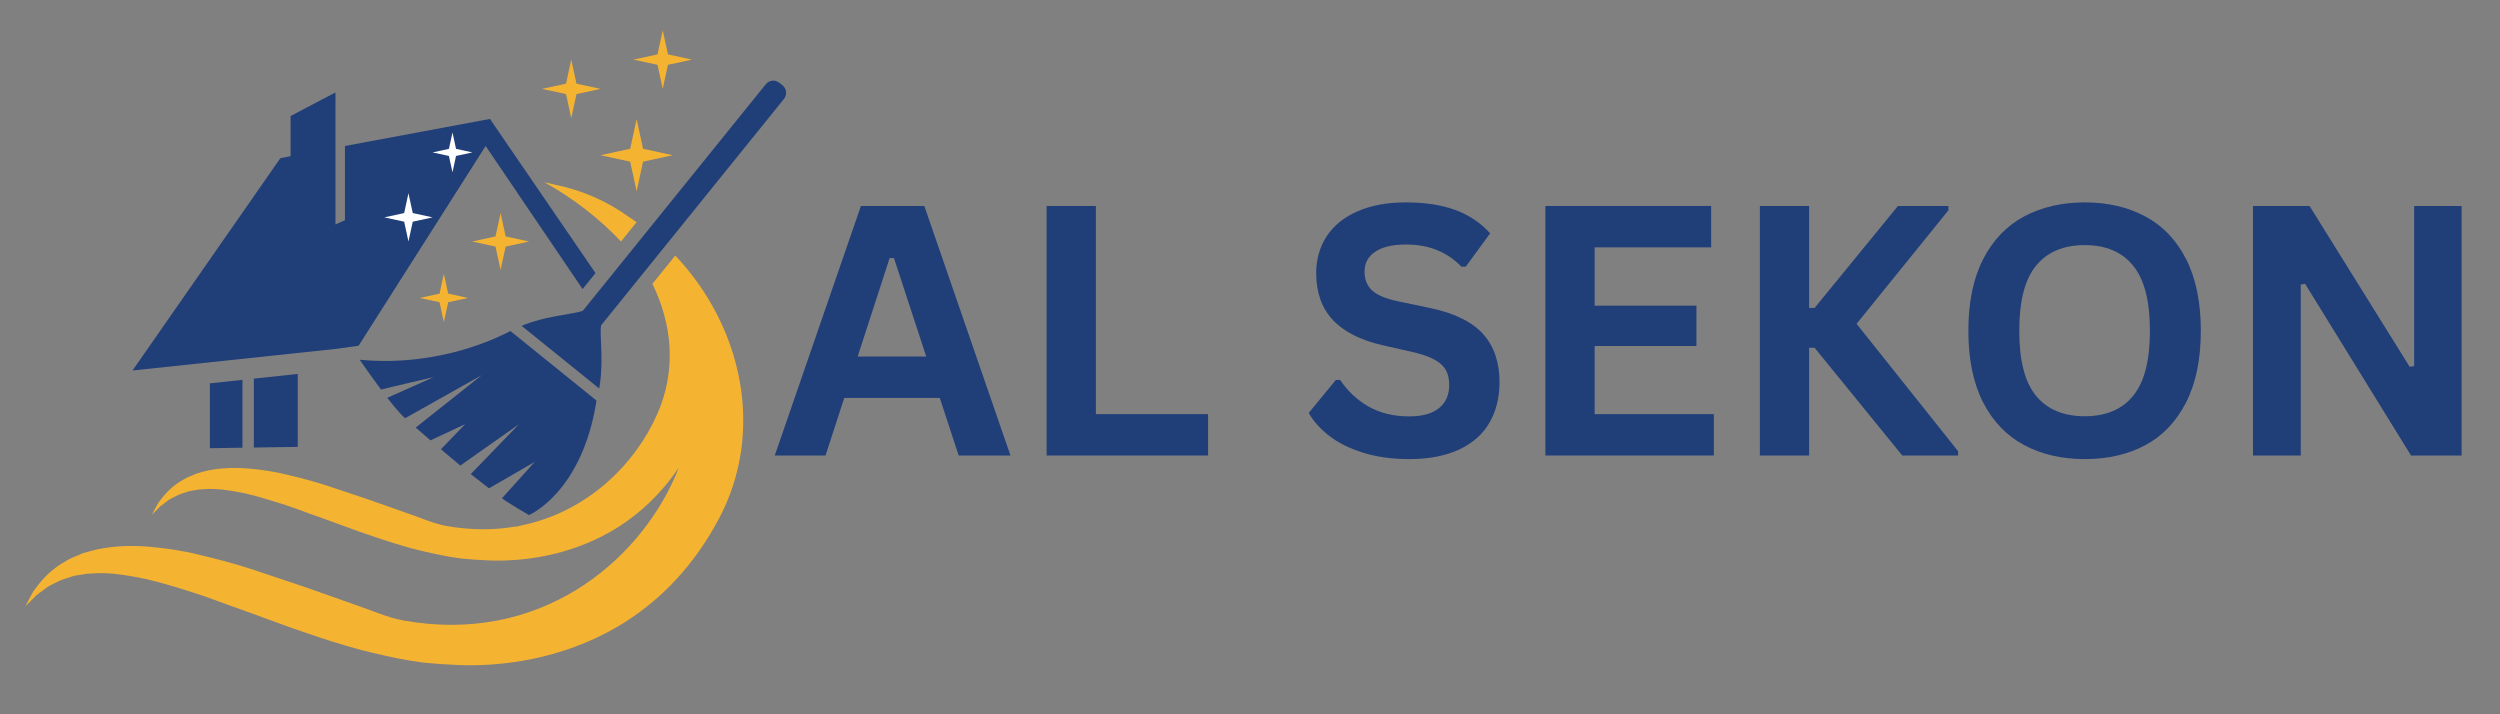 <?xml version="1.0" encoding="UTF-8"?> <svg xmlns="http://www.w3.org/2000/svg" xmlns:xlink="http://www.w3.org/1999/xlink" width="350" zoomAndPan="magnify" viewBox="0 0 262.5 75" height="100" preserveAspectRatio="xMidYMid meet" version="1.0"><rect x="0" y="0" width="262.5" height="75" fill="#808080" stroke="none"/><defs><g></g><clipPath id="bb988d6de0"><path d="M 54 8 L 82.688 8 L 82.688 41 L 54 41 Z M 54 8 " clip-rule="nonzero"></path></clipPath><clipPath id="7a4efb3b8c"><path d="M 66 3.184 L 73 3.184 L 73 10 L 66 10 Z M 66 3.184 " clip-rule="nonzero"></path></clipPath><clipPath id="1a26723f36"><path d="M 2.59 26 L 79 26 L 79 70 L 2.59 70 Z M 2.59 26 " clip-rule="nonzero"></path></clipPath></defs><g clip-path="url(#bb988d6de0)"><path fill="#203e78" d="M 82.32 10.383 C 82.668 9.953 82.602 9.316 82.172 8.965 L 81.828 8.691 C 81.398 8.344 80.762 8.41 80.414 8.84 L 61.207 32.621 C 61.039 32.691 60.863 32.746 60.68 32.781 C 60.113 32.898 59.516 32.996 58.895 33.105 C 58.715 33.137 58.535 33.172 58.348 33.203 C 58.031 33.266 57.707 33.328 57.375 33.402 C 57.203 33.441 57.027 33.484 56.852 33.527 C 56.602 33.594 56.344 33.664 56.09 33.742 C 55.926 33.793 55.762 33.844 55.594 33.902 C 55.32 33.992 55.043 34.098 54.766 34.211 L 62.914 40.793 C 62.969 40.496 63.012 40.203 63.043 39.918 C 63.066 39.742 63.082 39.57 63.094 39.398 C 63.117 39.133 63.133 38.867 63.141 38.609 C 63.148 38.43 63.152 38.246 63.156 38.07 C 63.16 37.73 63.152 37.402 63.145 37.078 C 63.141 36.891 63.137 36.707 63.129 36.523 C 63.105 35.891 63.074 35.289 63.07 34.707 C 63.066 34.523 63.086 34.34 63.117 34.16 Z M 82.32 10.383 " fill-opacity="1" fill-rule="nonzero"></path></g><path fill="#203e78" d="M 37.77 37.773 C 37.77 37.773 38.832 39.328 40.012 40.906 C 41.148 40.605 45.527 39.602 45.527 39.602 L 40.664 41.77 C 41.371 42.676 42.055 43.496 42.531 43.914 L 50.586 39.391 L 43.648 44.895 C 44.137 45.316 44.656 45.77 45.203 46.238 L 48.848 44.531 L 46.297 47.172 C 46.953 47.73 47.637 48.305 48.332 48.883 L 54.488 44.547 L 49.43 49.781 C 50.074 50.289 50.715 50.789 51.344 51.273 L 56.133 48.508 L 52.707 52.32 C 53.352 52.812 55.543 54.082 55.543 54.082 C 55.543 54.082 61.125 51.742 62.633 42.059 L 53.59 34.758 C 52.848 35.141 46.418 38.602 37.77 37.773 Z M 37.77 37.773 " fill-opacity="1" fill-rule="nonzero"></path><path fill="#f5b332" d="M 67.52 16.973 L 70.633 16.297 L 67.52 15.621 L 66.848 12.508 L 66.168 15.621 L 63.055 16.297 L 66.168 16.973 L 66.848 20.086 Z M 67.52 16.973 " fill-opacity="1" fill-rule="nonzero"></path><path fill="#ffffff" d="M 40.285 19.145 L 42.473 18.668 L 40.285 18.191 L 39.809 16.004 L 39.332 18.191 L 37.141 18.668 L 39.332 19.145 L 39.809 21.336 Z M 40.285 19.145 " fill-opacity="1" fill-rule="nonzero"></path><path fill="#ffffff" d="M 41.992 25.594 L 44.074 25.141 L 41.992 24.691 L 41.539 22.609 L 41.09 24.691 L 39.008 25.141 L 41.09 25.594 L 41.539 27.676 Z M 41.992 25.594 " fill-opacity="1" fill-rule="nonzero"></path><path fill="#f5b332" d="M 53.094 25.891 L 55.547 25.359 L 53.094 24.824 L 52.562 22.375 L 52.027 24.824 L 49.578 25.359 L 52.027 25.891 L 52.562 28.344 Z M 53.094 25.891 " fill-opacity="1" fill-rule="nonzero"></path><path fill="#f5b332" d="M 47.059 31.734 L 49.141 31.285 L 47.059 30.832 L 46.605 28.75 L 46.152 30.832 L 44.074 31.285 L 46.152 31.734 L 46.605 33.816 Z M 47.059 31.734 " fill-opacity="1" fill-rule="nonzero"></path><g clip-path="url(#7a4efb3b8c)"><path fill="#f5b332" d="M 70.137 6.805 L 72.66 6.258 L 70.137 5.711 L 69.586 3.184 L 69.039 5.711 L 66.512 6.258 L 69.039 6.805 L 69.586 9.332 Z M 70.137 6.805 " fill-opacity="1" fill-rule="nonzero"></path></g><path fill="#f5b332" d="M 60.531 9.879 L 63.055 9.332 L 60.531 8.785 L 59.98 6.258 L 59.434 8.785 L 56.91 9.332 L 59.434 9.879 L 59.98 12.406 Z M 60.531 9.879 " fill-opacity="1" fill-rule="nonzero"></path><path fill="#203e78" d="M 25.457 47.008 L 25.457 39.883 L 22.039 40.254 L 22.039 47.062 Z M 25.457 47.008 " fill-opacity="1" fill-rule="nonzero"></path><path fill="#203e78" d="M 31.266 46.922 L 31.266 39.262 L 26.652 39.758 L 26.652 46.992 Z M 31.266 46.922 " fill-opacity="1" fill-rule="nonzero"></path><path fill="#ffffff" d="M 33.703 27.441 L 36.469 26.84 L 33.703 26.238 L 33.102 23.469 L 32.5 26.238 L 29.734 26.84 L 32.5 27.441 L 33.102 30.207 Z M 33.703 27.441 " fill-opacity="1" fill-rule="nonzero"></path><path fill="#f5b332" d="M 66.055 22.793 C 64.934 21.988 63.719 21.285 62.43 20.711 C 61.09 20.121 59.723 19.691 58.348 19.41 C 58.348 19.414 58.352 19.414 58.352 19.414 C 57.957 19.309 57.559 19.219 57.16 19.137 C 60.152 20.793 62.891 22.91 65.207 25.355 L 66.844 23.328 C 66.586 23.145 66.324 22.965 66.055 22.793 Z M 66.055 22.793 " fill-opacity="1" fill-rule="nonzero"></path><g clip-path="url(#1a26723f36)"><path fill="#f5b332" d="M 68.992 43.527 C 66.688 48.73 61.676 53.77 54.684 55.184 L 54.258 55.309 L 54.207 55.273 C 51.949 55.672 49.488 55.691 46.848 55.223 C 45.512 54.984 44.191 54.367 42.816 53.906 C 41.434 53.422 40.031 52.93 38.629 52.43 C 37.207 51.953 35.777 51.48 34.375 51.008 C 32.961 50.543 31.543 50.176 30.152 49.848 C 28.773 49.496 27.391 49.312 26.078 49.195 C 24.754 49.082 23.488 49.113 22.32 49.316 C 21.738 49.398 21.18 49.57 20.66 49.715 C 20.148 49.953 19.652 50.094 19.227 50.379 C 18.348 50.863 17.688 51.48 17.199 52.059 C 16.961 52.355 16.746 52.613 16.59 52.852 C 16.449 53.105 16.332 53.32 16.238 53.496 C 16.051 53.848 15.953 54.043 15.953 54.043 C 15.953 54.043 16.098 53.898 16.363 53.633 C 16.5 53.492 16.664 53.328 16.859 53.133 C 17.062 52.98 17.301 52.805 17.57 52.605 C 17.812 52.395 18.152 52.258 18.484 52.09 C 18.816 51.891 19.215 51.793 19.613 51.652 C 20.008 51.496 20.477 51.492 20.934 51.391 C 21.414 51.383 21.898 51.312 22.422 51.344 C 23.469 51.371 24.605 51.578 25.801 51.82 C 27 52.098 28.254 52.477 29.562 52.895 C 30.863 53.297 32.207 53.844 33.586 54.312 C 34.973 54.816 36.379 55.332 37.785 55.844 C 39.203 56.336 40.637 56.828 42.07 57.246 C 43.492 57.684 44.93 58.008 46.328 58.293 C 47.027 58.438 47.73 58.551 48.406 58.641 C 49.102 58.691 49.766 58.777 50.43 58.793 C 51.195 58.828 63.797 60.199 71.262 49.113 C 71.133 49.453 71 49.793 70.852 50.125 C 66.871 59.105 56.637 67.699 42.387 65.156 C 40.664 64.852 38.969 64.059 37.203 63.469 C 35.426 62.844 33.621 62.211 31.82 61.57 C 29.988 60.961 28.156 60.348 26.355 59.742 C 24.535 59.148 22.707 58.676 20.922 58.254 C 19.145 57.801 17.371 57.562 15.68 57.41 C 13.984 57.266 12.355 57.309 10.855 57.566 C 10.109 57.676 9.391 57.891 8.723 58.078 C 8.07 58.383 7.434 58.566 6.879 58.938 C 5.75 59.559 4.898 60.348 4.273 61.094 C 3.969 61.477 3.695 61.809 3.488 62.109 C 3.312 62.438 3.16 62.715 3.035 62.941 C 2.797 63.406 2.672 63.652 2.672 63.652 C 2.672 63.652 2.859 63.465 3.203 63.125 C 3.375 62.949 3.59 62.738 3.836 62.484 C 4.102 62.289 4.406 62.062 4.75 61.809 C 5.059 61.535 5.496 61.367 5.93 61.141 C 6.352 60.891 6.863 60.762 7.379 60.586 C 7.891 60.383 8.492 60.379 9.078 60.25 C 9.691 60.234 10.312 60.145 10.992 60.188 C 12.332 60.223 13.793 60.484 15.332 60.797 C 16.871 61.156 18.484 61.641 20.168 62.18 C 21.844 62.699 23.566 63.398 25.34 64.004 C 27.121 64.652 28.93 65.312 30.734 65.973 C 32.562 66.605 34.402 67.234 36.242 67.773 C 38.074 68.332 39.918 68.75 41.719 69.121 C 42.617 69.301 43.516 69.449 44.387 69.566 C 45.277 69.633 46.137 69.742 46.988 69.762 C 48.031 69.809 66.188 71.797 75.434 54.566 C 80.426 45.262 77.895 34.211 70.902 26.832 L 68.504 29.805 C 70.582 34.059 71.059 38.871 68.992 43.527 Z M 68.992 43.527 " fill-opacity="1" fill-rule="nonzero"></path></g><path fill="#203e78" d="M 37.652 36.301 L 50.992 15.328 L 61.172 30.352 L 62.527 28.676 L 51.445 12.488 L 36.219 15.328 L 36.219 23.125 L 35.223 23.562 L 35.223 9.707 L 30.512 12.18 L 30.512 16.398 L 29.438 16.609 L 13.914 38.902 L 35.238 36.637 Z M 37.652 36.301 " fill-opacity="1" fill-rule="nonzero"></path><path fill="#ffffff" d="M 43.34 23.277 L 45.422 22.824 L 43.34 22.371 L 42.887 20.289 L 42.438 22.371 L 40.355 22.824 L 42.438 23.277 L 42.887 25.359 Z M 43.34 23.277 " fill-opacity="1" fill-rule="nonzero"></path><path fill="#ffffff" d="M 47.883 16.375 L 49.602 16.004 L 47.883 15.629 L 47.512 13.914 L 47.137 15.629 L 45.422 16.004 L 47.137 16.375 L 47.512 18.094 Z M 47.883 16.375 " fill-opacity="1" fill-rule="nonzero"></path><g fill="#203e78" fill-opacity="1"><g transform="translate(80.959, 47.83)"><g><path d="M 25.141 0 L 19.703 0 L 17.719 -6.047 L 7.688 -6.047 L 5.719 0 L 0.391 0 L 9.438 -26.203 L 16.094 -26.203 Z M 12.453 -20.734 L 9.094 -10.391 L 16.297 -10.391 L 12.906 -20.734 Z M 12.453 -20.734 "></path></g></g></g><g fill="#203e78" fill-opacity="1"><g transform="translate(106.489, 47.83)"><g><path d="M 8.578 -26.203 L 8.578 -4.344 L 20.359 -4.344 L 20.359 0 L 3.406 0 L 3.406 -26.203 Z M 8.578 -26.203 "></path></g></g></g><g fill="#203e78" fill-opacity="1"><g transform="translate(127.702, 47.83)"><g></g></g></g><g fill="#203e78" fill-opacity="1"><g transform="translate(136.356, 47.83)"><g><path d="M 11.609 0.375 C 9.797 0.375 8.18 0.148 6.766 -0.297 C 5.348 -0.742 4.164 -1.332 3.219 -2.062 C 2.281 -2.789 1.562 -3.594 1.062 -4.469 L 3.906 -7.938 L 4.359 -7.938 C 5.141 -6.77 6.133 -5.836 7.344 -5.141 C 8.562 -4.453 9.984 -4.109 11.609 -4.109 C 12.992 -4.109 14.039 -4.398 14.75 -4.984 C 15.457 -5.566 15.812 -6.375 15.812 -7.406 C 15.812 -8.02 15.695 -8.535 15.469 -8.953 C 15.238 -9.379 14.859 -9.738 14.328 -10.031 C 13.805 -10.332 13.098 -10.594 12.203 -10.812 L 8.828 -11.578 C 6.484 -12.117 4.734 -13.008 3.578 -14.25 C 2.422 -15.5 1.844 -17.125 1.844 -19.125 C 1.844 -20.602 2.211 -21.906 2.953 -23.031 C 3.691 -24.156 4.77 -25.023 6.188 -25.641 C 7.602 -26.266 9.297 -26.578 11.266 -26.578 C 13.285 -26.578 15.016 -26.312 16.453 -25.781 C 17.898 -25.25 19.117 -24.43 20.109 -23.328 L 17.547 -19.828 L 17.094 -19.828 C 16.352 -20.598 15.504 -21.176 14.547 -21.562 C 13.598 -21.957 12.504 -22.156 11.266 -22.156 C 9.848 -22.156 8.77 -21.898 8.031 -21.391 C 7.289 -20.891 6.922 -20.195 6.922 -19.312 C 6.922 -18.488 7.18 -17.832 7.703 -17.344 C 8.223 -16.852 9.117 -16.473 10.391 -16.203 L 13.828 -15.484 C 16.379 -14.941 18.227 -14.031 19.375 -12.75 C 20.52 -11.469 21.094 -9.789 21.094 -7.719 C 21.094 -6.082 20.738 -4.656 20.031 -3.438 C 19.332 -2.227 18.27 -1.289 16.844 -0.625 C 15.426 0.039 13.68 0.375 11.609 0.375 Z M 11.609 0.375 "></path></g></g></g><g fill="#203e78" fill-opacity="1"><g transform="translate(158.859, 47.83)"><g><path d="M 8.578 -11.5 L 8.578 -4.344 L 21.094 -4.344 L 21.094 0 L 3.406 0 L 3.406 -26.203 L 20.812 -26.203 L 20.812 -21.859 L 8.578 -21.859 L 8.578 -15.734 L 19.266 -15.734 L 19.266 -11.5 Z M 8.578 -11.5 "></path></g></g></g><g fill="#203e78" fill-opacity="1"><g transform="translate(181.38, 47.83)"><g><path d="M 3.406 0 L 3.406 -26.203 L 8.578 -26.203 L 8.578 -15.5 L 9.156 -15.5 L 17.906 -26.203 L 23.203 -26.203 L 23.203 -25.75 L 13.562 -13.828 L 24.219 -0.453 L 24.219 0 L 18.359 0 L 9.156 -11.312 L 8.578 -11.312 L 8.578 0 Z M 3.406 0 "></path></g></g></g><g fill="#203e78" fill-opacity="1"><g transform="translate(204.617, 47.83)"><g><path d="M 14.281 0.375 C 11.883 0.375 9.766 -0.113 7.922 -1.094 C 6.086 -2.07 4.648 -3.566 3.609 -5.578 C 2.578 -7.598 2.062 -10.102 2.062 -13.094 C 2.062 -16.094 2.578 -18.598 3.609 -20.609 C 4.648 -22.629 6.086 -24.129 7.922 -25.109 C 9.766 -26.086 11.883 -26.578 14.281 -26.578 C 16.688 -26.578 18.801 -26.086 20.625 -25.109 C 22.457 -24.141 23.891 -22.645 24.922 -20.625 C 25.953 -18.602 26.469 -16.094 26.469 -13.094 C 26.469 -10.102 25.953 -7.598 24.922 -5.578 C 23.891 -3.555 22.457 -2.055 20.625 -1.078 C 18.801 -0.109 16.688 0.375 14.281 0.375 Z M 14.281 -4.125 C 16.5 -4.125 18.191 -4.836 19.359 -6.266 C 20.535 -7.691 21.125 -9.969 21.125 -13.094 C 21.125 -16.227 20.535 -18.508 19.359 -19.938 C 18.191 -21.375 16.5 -22.094 14.281 -22.094 C 12.051 -22.094 10.348 -21.375 9.172 -19.938 C 7.992 -18.508 7.406 -16.227 7.406 -13.094 C 7.406 -9.969 7.992 -7.691 9.172 -6.266 C 10.348 -4.836 12.051 -4.125 14.281 -4.125 Z M 14.281 -4.125 "></path></g></g></g><g fill="#203e78" fill-opacity="1"><g transform="translate(233.158, 47.83)"><g><path d="M 8.422 0 L 3.406 0 L 3.406 -26.203 L 9.344 -26.203 L 19.859 -9.312 L 20.328 -9.391 L 20.328 -26.203 L 25.312 -26.203 L 25.312 0 L 20 0 L 8.875 -18.031 L 8.422 -17.953 Z M 8.422 0 "></path></g></g></g></svg> 